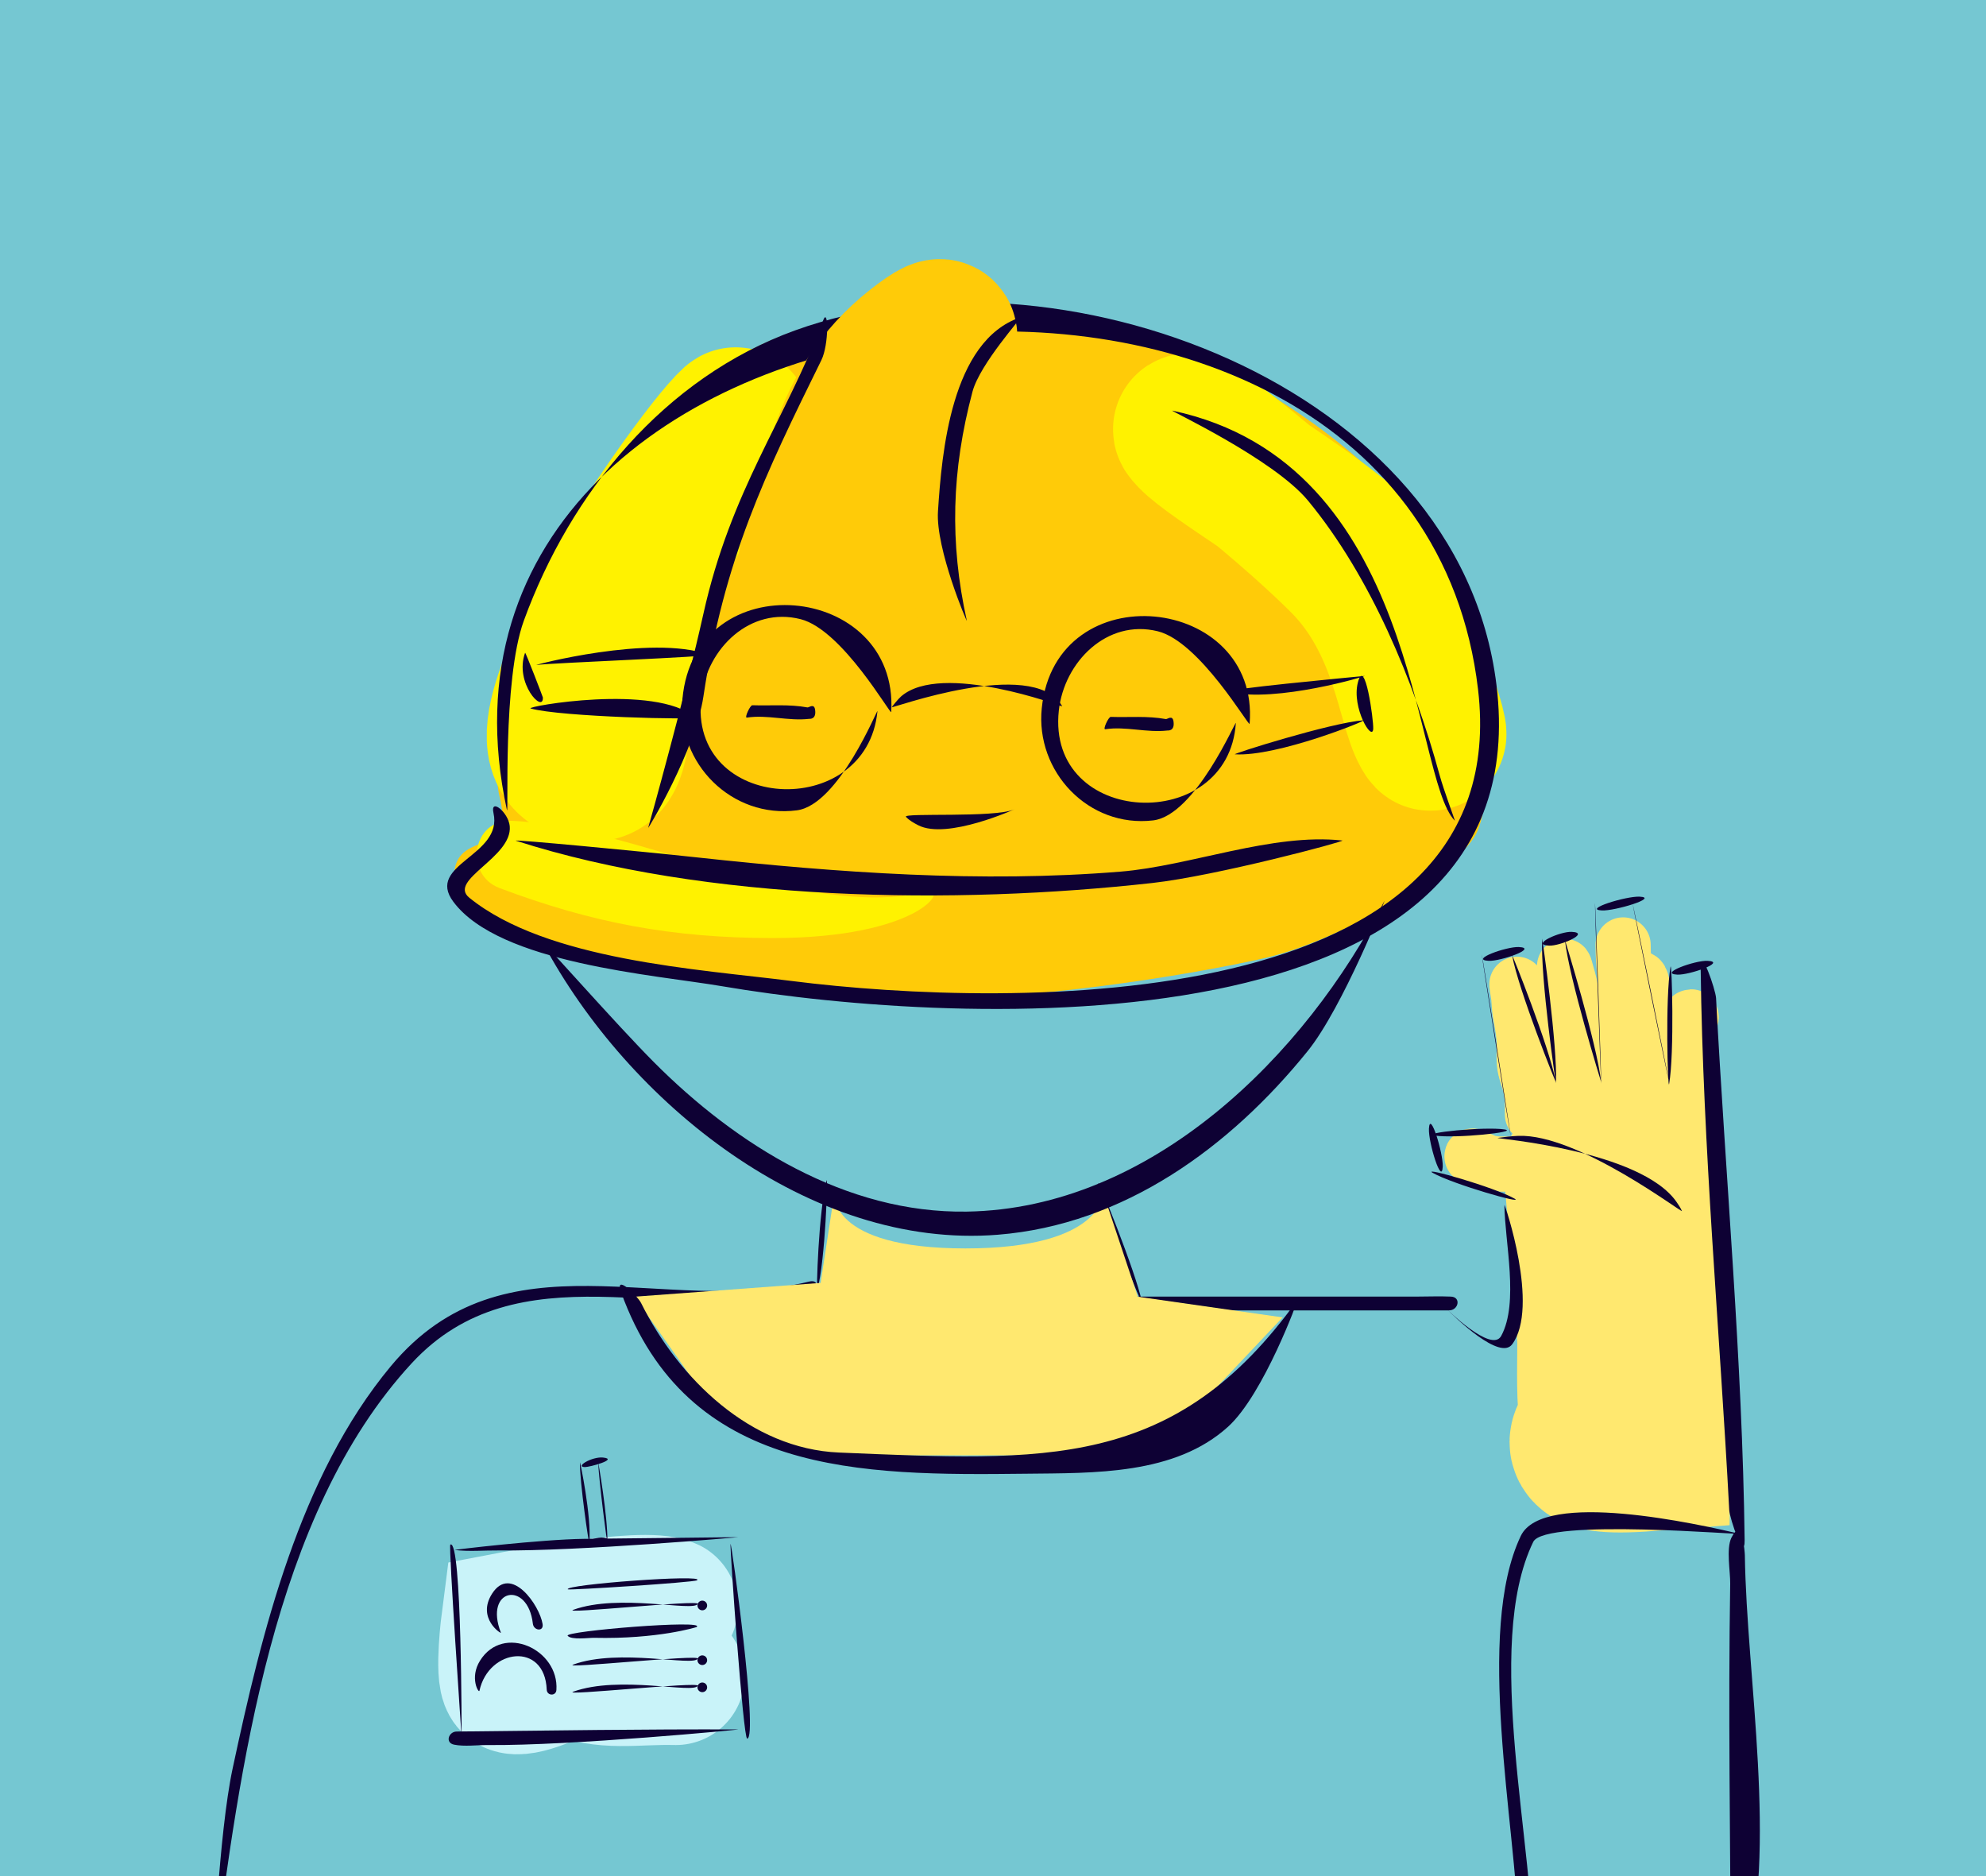 <svg width="144" height="136" viewBox="0 0 144 136" fill="none" xmlns="http://www.w3.org/2000/svg">
<rect x="0" y="0" width="144" height="136" fill="#808080" stroke="none"/>
<g clip-path="url(#clip0_2798_518123)">
<path d="M144 6.10352e-05H0V144H144V6.10352e-05Z" fill="#75C7D2"/>
<path d="M117.689 68.5C117.689 71.604 118.711 77.219 119.02 80.312C119.094 81.046 119.339 79.739 119.425 79.545C119.83 78.632 121.866 81.858 122.367 81C122.77 80.311 121.771 75.538 122.095 74.808C122.219 74.528 122.302 74.054 122.507 73.812C122.97 73.268 121.946 75.126 121.691 75.793C120.959 77.709 123.354 82.994 123 85C122.915 85.483 120.123 82.587 119.972 83.056C119.89 83.311 119.467 83.32 119.257 83.371C118.736 83.495 118.216 83.611 117.689 83.71C115.335 84.152 113 84.322 110.609 84.322C109.67 84.322 108.348 84.573 107.465 84.102C107.37 84.051 106.501 83.808 106.779 83.808" stroke="#FFE86F" stroke-width="4" stroke-linecap="round"/>
<path d="M21.5 144C29.068 140.132 25.571 136.574 26.5 133.269C29.379 123.034 27.047 115.074 33.986 107.228C35.995 104.956 38.795 101.83 41.914 104.765C42.991 105.779 44.005 107.365 44.005 108.843C44.005 115.856 27.327 127.452 36.635 133.269C39.564 135.1 44.208 135.671 47.565 135.671C52.111 135.671 55.917 135.774 60.151 133.973C64.063 132.31 67.998 131.034 71.619 128.736C72.602 128.112 77.518 125.605 77.146 123.933C76.92 122.913 74.354 123.449 73.606 123.292C70.95 122.733 68.219 122.472 65.575 121.884C64.343 121.61 51.26 114 50 114C46.143 114 66.643 116.398 70.5 116.398C74.308 116.398 80.192 116.424 84 116.398C85.862 116.386 89.17 121.35 90.871 120.394C92.172 119.662 90.99 113.616 92 112.5C93.104 111.28 97.531 112.751 97.661 110.996C97.748 109.816 100.27 105.585 100.848 104.558C100.957 104.364 99.151 110.663 99.151 111.223C99.151 113.534 105.033 131.663 105 133.973C104.973 135.819 98.177 121.136 97.661 122.816C97.291 124.018 96.766 135.871 96.253 137C95.309 139.077 76 131.683 76 133.973C76 136.368 96.015 128.945 96.253 126.562C96.797 121.126 98.23 115.798 100.848 110.954M117 119C117 122 116.99 145.167 116 137" stroke="#75C7D2" stroke-width="21" stroke-linecap="round"/>
<path d="M118.5 87.5C118.5 90.579 119.552 101.92 119.5 105C113 105.5 116.299 103.818 116.23 103.381C115.915 101.389 116.015 99.357 116.015 97.347C116.015 96.616 115 83.682 115 85" stroke="#FFE86F" stroke-width="12" stroke-linecap="round"/>
<path d="M111.115 80.794C111.115 80.099 111.135 79.416 110.968 78.736C110.835 78.198 110.579 77.641 110.531 77.083C110.494 76.659 110.527 76.221 110.527 75.797C110.527 75.043 110.364 74.192 110.233 73.445C110.116 72.776 110.153 72.074 110.008 71.424C109.927 71.057 110.097 72.165 110.102 72.187C110.298 73.046 110.744 73.825 111.082 74.633C112.072 76.998 113.078 79.359 114.006 81.75C114.05 81.863 114.507 83.076 114.496 82.534C114.476 81.582 114.221 80.658 114.206 79.704C114.188 78.557 114.247 77.403 114.165 76.258C114.103 75.385 114.05 74.512 113.985 73.641C113.931 72.911 114.003 72.183 113.834 71.46C113.726 70.996 113.153 68.972 113.622 70.803C114.684 74.948 115.784 79.084 116.88 83.22C116.901 83.297 117.687 86.292 117.95 87.172C117.96 87.206 117.972 87.255 118.007 87.262C118.019 87.264 118.022 87.241 118.023 87.229C118.056 87.024 118.055 86.816 118.068 86.609C118.15 85.296 118.218 83.982 118.346 82.672C118.611 79.964 119.199 77.258 119.199 74.531C119.199 73.754 119.281 72.897 119.159 72.126C119.124 71.912 119.091 71.038 118.905 70.946" stroke="#FFE86F" stroke-width="4" stroke-linecap="round"/>
<path d="M15.496 142.556C15.422 143.109 15.86 132.916 16.863 128.223C18.979 118.33 21.717 106.999 28.334 99.041C36.602 89.099 48.202 95.508 58.643 92.908C59.608 92.668 59.181 93.837 58.432 93.988C48.907 95.915 37.545 90.494 29.852 98.823C19.714 109.801 17.394 128.35 15.496 142.556ZM59.27 93.493C59.163 93.898 59.355 87.758 59.933 85.574C60.041 85.166 59.846 91.314 59.27 93.493ZM126.487 142.612C126.311 143.232 125.502 143.02 125.499 142.443C125.457 133.225 125.304 124.011 125.453 114.792C125.466 113.944 125.149 112.266 125.541 111.471C126.313 109.903 126.511 112.476 126.515 112.744C126.642 121.669 128.916 134.031 126.487 142.612ZM126.09 111.178C126.71 111.324 112.017 110.028 111.171 111.774C107.491 119.367 111.34 134.089 111.176 142.485C111.146 144.004 110.128 140.758 110.108 139.992C109.912 132.375 106.941 118.322 110.269 111.342C111.885 107.953 123.225 110.505 126.09 111.178ZM126.499 111.643C126.52 113.339 125.414 110.059 125.383 109.477C124.694 96.41 123.474 83.262 123.311 70.179C123.29 68.482 124.396 71.767 124.427 72.345C125.116 85.412 126.336 98.561 126.499 111.643ZM123.81 69.652C125.247 69.722 122.482 70.694 121.621 70.652C120.211 70.584 122.904 69.608 123.81 69.652ZM121.126 70.087C121.219 69.565 121.418 76.373 121.023 78.582C120.928 79.112 120.732 72.286 121.126 70.087ZM121.023 78.454C121.041 78.684 118.407 65.792 118.389 65.562C118.371 65.333 121.005 78.225 121.023 78.454ZM118.885 65C120.314 65.069 117.085 66.045 116.149 66C114.735 65.931 117.902 64.952 118.885 65ZM115.649 65.479C115.669 65.251 116.121 78.31 116.101 78.538C116.081 78.765 115.629 65.706 115.649 65.479ZM116.095 78.439C116.095 78.44 113.773 70.932 113.466 68.128C113.464 68.117 115.79 75.652 116.095 78.439ZM113.96 67.551C115.366 67.619 113.118 68.59 112.318 68.551C110.929 68.483 113.131 67.51 113.96 67.551ZM111.818 68.051C111.823 67.946 112.941 75.861 112.818 78.517C112.814 78.6 111.686 70.878 111.818 68.051ZM112.805 78.403C112.849 78.644 110.106 71.775 109.642 69.266C109.598 69.03 112.341 75.895 112.805 78.403ZM110.129 68.652C111.567 68.722 108.798 69.694 107.94 69.652C106.52 69.583 109.231 68.609 110.129 68.652ZM107.441 69.194C107.433 68.961 109.524 82.099 109.533 82.332C109.541 82.564 107.45 69.426 107.441 69.194ZM109.09 81.876C110.22 82.057 105.465 82.546 104.053 82.319C102.902 82.134 107.689 81.651 109.09 81.876ZM103.609 81.822C103.677 80.415 104.655 83.621 104.609 84.576C104.541 85.973 103.56 82.824 103.609 81.822ZM103.884 85.023C103.038 84.545 108.339 86.055 109.806 86.884C110.66 87.366 105.357 85.854 103.884 85.023ZM109.082 87.357C109.081 87.177 111.653 94.749 109.641 97.453C108.752 98.646 105.552 95.549 104.866 94.861C104.813 94.808 108.145 98.145 108.85 96.84C110.154 94.429 109.104 90.015 109.082 87.357ZM105.203 93.992C105.96 94.025 105.756 94.992 105.058 94.992C98.311 94.992 91.565 94.992 84.818 94.992C83.986 94.992 83.144 95.028 82.313 94.992C81.556 94.959 81.76 93.992 82.458 93.992C89.205 93.992 95.951 93.992 102.698 93.992C103.53 93.992 104.372 93.955 105.203 93.992ZM82.798 94.371C82.926 94.996 80.087 87.986 79.638 85.798C79.507 85.157 82.354 92.207 82.798 94.371Z" fill="#0E0134"/>
<path d="M59.5 93L60.5 86.5C60.5 86.5 60 90.5 70 90.5C80 90.5 80 86.5 80 86.5L82.5 94L93 95.5L84.5 104.5L76.5 105.5H64.5H58L52 102.5L46 94L59.5 93Z" fill="#FFE86F"/>
<path d="M45.035 93.683C44.523 92.268 46.226 93.938 46.486 94.461C49.211 99.94 54.423 105.031 60.839 105.297C75.761 105.917 85.2 106.613 94.08 94.228C94.18 94.089 91.634 101.072 89.048 103.422C85.186 106.931 79.304 106.776 74.389 106.832C62.363 106.969 49.843 106.958 45.035 93.683Z" fill="#0E0134"/>
<path d="M108.593 82.491C108.327 82.53 118.983 83.358 121.578 87.155C121.713 87.353 121.855 87.562 121.951 87.783C122.049 88.012 114.438 82.177 110.091 82.34C109.586 82.359 109.092 82.418 108.593 82.491Z" fill="#0E0134"/>
<path d="M60.911 23.012C39.639 28.063 34.954 52.688 36.221 57.74C37.487 62.792 32.235 59.577 33 64.5C33.766 69.423 56.003 72.5 65.5 72.5C74.996 72.5 85.802 70.762 91.5 69.5C97.198 68.238 105.417 63.342 107 60.5C108.583 57.658 107.761 47.005 104.279 40.06C100.797 33.115 82.184 17.96 60.911 23.012Z" fill="#FFCB08"/>
<path d="M36.221 64.376C33.623 63.396 34.222 59.38 37.105 59.502C46.235 59.889 58.162 66.76 67.17 64.653C68.904 64.247 66.749 68.01 56 68C48.751 67.993 42.94 66.91 36.221 64.376Z" fill="#FFF200"/>
<path d="M43.999 44.5C45.358 41.098 51 33.082 53 31C55 28.918 48.106 37.277 46 42.582C43.778 48.178 45.568 55.5 43 55.5C37.999 55.5 42.892 47.274 43.999 44.5Z" fill="#FFF200" stroke="#FFF200" stroke-width="11" stroke-linecap="round"/>
<path d="M86.499 31.5C87.282 32.314 89.333 33.667 91.622 35.216C93.641 36.901 95.842 38.842 97.5 40.5C102 45 102.359 51 103.499 53C104.639 55 101.256 45.355 100.148 42.582C99.321 40.51 95.184 37.626 91.622 35.216C88.162 32.326 85.236 30.185 86.499 31.5Z" fill="#FFF200" stroke="#FFF200" stroke-width="11" stroke-linecap="round"/>
<path d="M37.41 60.945C37.023 60.821 46.264 61.69 50.68 62.169C60.75 63.261 71.144 64.014 81.261 63.184C86.31 62.77 92.243 60.372 97.33 60.93C97.639 60.964 88.219 63.49 83.537 64.011C69.244 65.6 51.226 65.383 37.41 60.945Z" fill="#0E0134"/>
<path d="M36.754 58.708C36.904 59.399 36.411 49.307 37.982 44.995C41.368 35.704 48.167 27.378 57.658 23.948C76.457 17.154 105.82 27.756 108.505 49.646C111.801 76.521 69.448 74.407 52.394 71.499C47.439 70.654 36.212 69.852 32.87 65.368C30.837 62.641 36.484 62.051 35.782 58.94C35.524 57.8 36.872 58.889 36.961 59.895C37.16 62.16 32.444 63.792 34.027 65.076C39.624 69.617 50.614 70.253 57.436 71.117C73.275 73.122 109.967 73.751 107.169 49.973C102.496 10.263 28.02 18.463 36.754 58.708Z" fill="#0E0134"/>
<path d="M59.5 39C60.858 35.598 60.986 29.652 66.493 25.326C72 21 63.106 31.195 61 36.5C58.778 42.097 64.568 56.5 62 56.5C56.999 56.5 58.392 41.774 59.5 39Z" fill="#FFCB08" stroke="#FFCB08" stroke-width="11" stroke-linecap="round"/>
<path d="M59.687 23.219C60.072 22.206 60.116 24.97 59.556 26.107C55.454 34.436 52.501 40.5 51.001 50.5C50.417 54.39 46.942 60.189 47.001 60C47.1 59.679 49.714 50.292 51.001 44.5C53.001 35.5 56.921 30.502 59.687 23.219Z" fill="#0E0134"/>
<path d="M85.005 29.767C84.68 29.698 92.337 33.259 94.842 36.293C99.371 41.78 102.518 49.347 104.379 56.175C104.686 57.3 105.531 59.539 105.485 59.492C102.371 56.305 102.982 33.587 85.005 29.767Z" fill="#0E0134"/>
<path d="M73.991 23.001C74.187 22.935 71.055 26.353 70.511 28.4C68.995 34.117 68.847 39.296 70.101 44.994C70.147 45.205 67.833 39.787 68.01 37.068C68.282 32.88 68.951 24.704 73.991 23.001Z" fill="#0E0134"/>
<path d="M39.366 68.347C39.184 68.006 44.633 74.205 47.411 76.996C53.401 83.012 61.347 87.971 70.104 87.831C83.447 87.619 94.66 76.537 100.377 65.316C100.553 64.97 97.372 73.031 94.81 76.201C89.184 83.164 81.504 88.777 72.347 89.508C58.716 90.596 45.521 79.895 39.366 68.347Z" fill="#0E0134"/>
<path d="M63.622 51.559C63.649 51.279 60.84 58.345 57.779 58.742C53.078 59.353 49.061 55.348 49.483 50.665C50.376 40.754 65.189 42.192 64.621 51.612C64.603 51.901 61.093 45.661 58.057 44.886C54.395 43.952 51.274 47 50.851 50.503C49.834 58.926 62.843 59.572 63.622 51.559Z" fill="#0E0134"/>
<path d="M89.608 52.418C89.627 52.139 86.678 59.108 83.614 59.471C78.94 60.026 75.062 55.938 75.536 51.333C76.55 41.484 91.36 43.108 90.607 52.465C90.584 52.759 87.007 46.519 83.95 45.762C80.261 44.849 77.153 47.993 76.773 51.507C75.858 59.969 89.064 60.531 89.608 52.418Z" fill="#0E0134"/>
<path d="M64.662 51.267C64.619 51.383 74.796 47.631 76.966 51.111C76.984 51.142 77.012 51.208 77.012 51.208C77.026 51.228 68.27 47.924 65.33 50.489C65.131 50.662 64.682 51.216 64.662 51.267Z" fill="#0E0134"/>
<path d="M51.377 47.454C51.813 47.608 39.988 48.05 38.902 48.205C38.551 48.255 47.168 45.962 51.377 47.454ZM38.073 47.32C38.1 47.247 39.36 50.518 39.362 50.558C39.419 51.764 37.275 49.514 38.073 47.32ZM38.473 51.357C38.014 51.226 47.534 49.533 50.395 52.004C50.634 52.21 40.615 51.969 38.473 51.357Z" fill="#0E0134"/>
<path d="M89.104 50.158C88.384 49.987 97.716 49.121 98.943 48.999C99.195 48.974 92.551 50.977 89.104 50.158ZM98.456 49.475C98.96 47.505 99.601 52.203 99.569 52.829C99.52 53.819 97.984 51.314 98.456 49.475ZM98.868 52.213C99.227 52.186 92.606 54.874 89.541 54.68C89.298 54.665 96.479 52.394 98.868 52.213Z" fill="#0E0134"/>
<path d="M65.689 59.215C65.401 58.899 72.158 59.307 73.556 58.667C73.675 58.613 68.67 60.908 66.577 59.822C66.267 59.662 65.927 59.475 65.689 59.215Z" fill="#0E0134"/>
<path d="M54.15 52.02C53.961 52.049 54.388 51.119 54.55 51.124C55.885 51.169 57.219 51.037 58.548 51.282C58.653 51.302 59.03 50.956 59.101 51.451C59.206 52.174 58.698 52.107 58.666 52.111C57.158 52.285 55.638 51.793 54.15 52.02Z" fill="#0E0134"/>
<path d="M80.137 52.864C79.947 52.893 80.374 51.963 80.537 51.968C81.871 52.013 83.206 51.882 84.535 52.127C84.639 52.146 85.016 51.801 85.088 52.296C85.192 53.018 84.684 52.951 84.652 52.955C83.144 53.13 81.625 52.637 80.137 52.864Z" fill="#0E0134"/>
<path d="M49 121.5C45.922 121.426 43.951 121.988 41.124 120.841C40 121.5 37.483 122.598 36.999 122C36.495 121.376 36.999 117.5 36.999 117.5C36.999 117.5 46.761 115.63 48.5 116.5" stroke="#C9F3F9" stroke-width="10" stroke-linecap="round"/>
<path d="M32.652 111.97C33.5 111.5 33.464 125.82 33.472 125.928C33.48 126.036 32.513 112.047 32.652 111.97ZM32.928 126.473C32.246 126.336 32.534 125.527 33.105 125.521C39.891 125.449 46.813 125.343 53.512 125.37C53.821 125.371 41.422 126.556 35.36 126.501C34.596 126.494 33.682 126.625 32.928 126.473ZM54.176 126.034C53.884 126.046 52.916 112.19 52.969 111.924C53.022 111.659 55 126 54.176 126.034ZM53.502 111.43C53.761 111.426 41.935 112.459 36.138 112.394C35.106 112.383 33.998 112.488 32.973 112.36C32.861 112.346 39.221 111.591 42.361 111.553C46.046 111.509 49.916 111.477 53.502 111.43Z" fill="#0E0134"/>
<path d="M42.049 106.013C42.052 105.884 42.899 109.963 42.731 111.806C42.705 112.092 42.026 107.374 42.049 106.013ZM42.413 112.124C41.687 112.114 42.962 111.402 43.721 111.463C44.771 111.548 42.789 112.13 42.413 112.124ZM44.04 111.782C44.033 112.051 43.438 107.433 43.372 106.04C43.363 105.836 44.08 110.013 44.04 111.782ZM43.73 105.66C44.871 105.782 42.752 106.353 42.416 106.35C41.648 106.343 42.931 105.574 43.73 105.66Z" fill="#0E0134"/>
<path d="M41.563 116.699C40.659 117.027 50.756 115.945 50.592 116.269C50.291 116.863 44.897 115.491 41.563 116.699ZM50.922 116.033C51.116 116.033 51.273 116.189 51.273 116.383C51.273 116.576 51.116 116.733 50.922 116.733C50.729 116.733 50.572 116.576 50.572 116.383C50.572 116.189 50.729 116.033 50.922 116.033Z" fill="#0E0134"/>
<path d="M41.563 120.667C40.659 120.994 50.756 119.912 50.592 120.236C50.291 120.83 44.897 119.459 41.563 120.667ZM50.922 120C51.116 120 51.273 120.157 51.273 120.35C51.273 120.543 51.116 120.7 50.922 120.7C50.729 120.7 50.572 120.543 50.572 120.35C50.572 120.157 50.729 120 50.922 120Z" fill="#0E0134"/>
<path d="M41.563 122.634C40.659 122.962 50.756 121.88 50.592 122.204C50.291 122.798 44.897 121.426 41.563 122.634ZM50.922 121.967C51.116 121.967 51.273 122.124 51.273 122.317C51.273 122.511 51.116 122.667 50.922 122.667C50.729 122.667 50.572 122.511 50.572 122.317C50.572 122.124 50.729 121.967 50.922 121.967Z" fill="#0E0134"/>
<path d="M41.174 115.214C40.843 114.866 51.238 114.096 50.537 114.557C50.294 114.717 41.245 115.29 41.174 115.214Z" fill="#0E0134"/>
<path d="M36.32 118.358C36.366 118.475 34.545 117.312 35.675 115.534C37.043 113.382 39.128 116.36 39.343 117.734C39.431 118.304 38.695 118.211 38.637 117.706C38.272 114.534 35.065 115.152 36.32 118.358Z" fill="#0E0134"/>
<path d="M34.764 122.563C34.717 122.781 34.03 121.629 34.802 120.389C36.492 117.673 40.544 119.572 40.343 122.511C40.312 122.969 39.66 122.939 39.642 122.488C39.505 118.994 35.432 119.495 34.764 122.563Z" fill="#0E0134"/>
<path d="M41.16 118.579C40.869 118.241 51.294 117.383 50.508 117.947C50.497 117.955 47.697 118.835 43.065 118.728C42.696 118.719 41.437 118.902 41.16 118.579Z" fill="#0E0134"/>
</g>
<defs>
<clipPath id="clip0_2798_518123">
<rect width="144" height="144" fill="white"/>
</clipPath>
</defs>
</svg>
